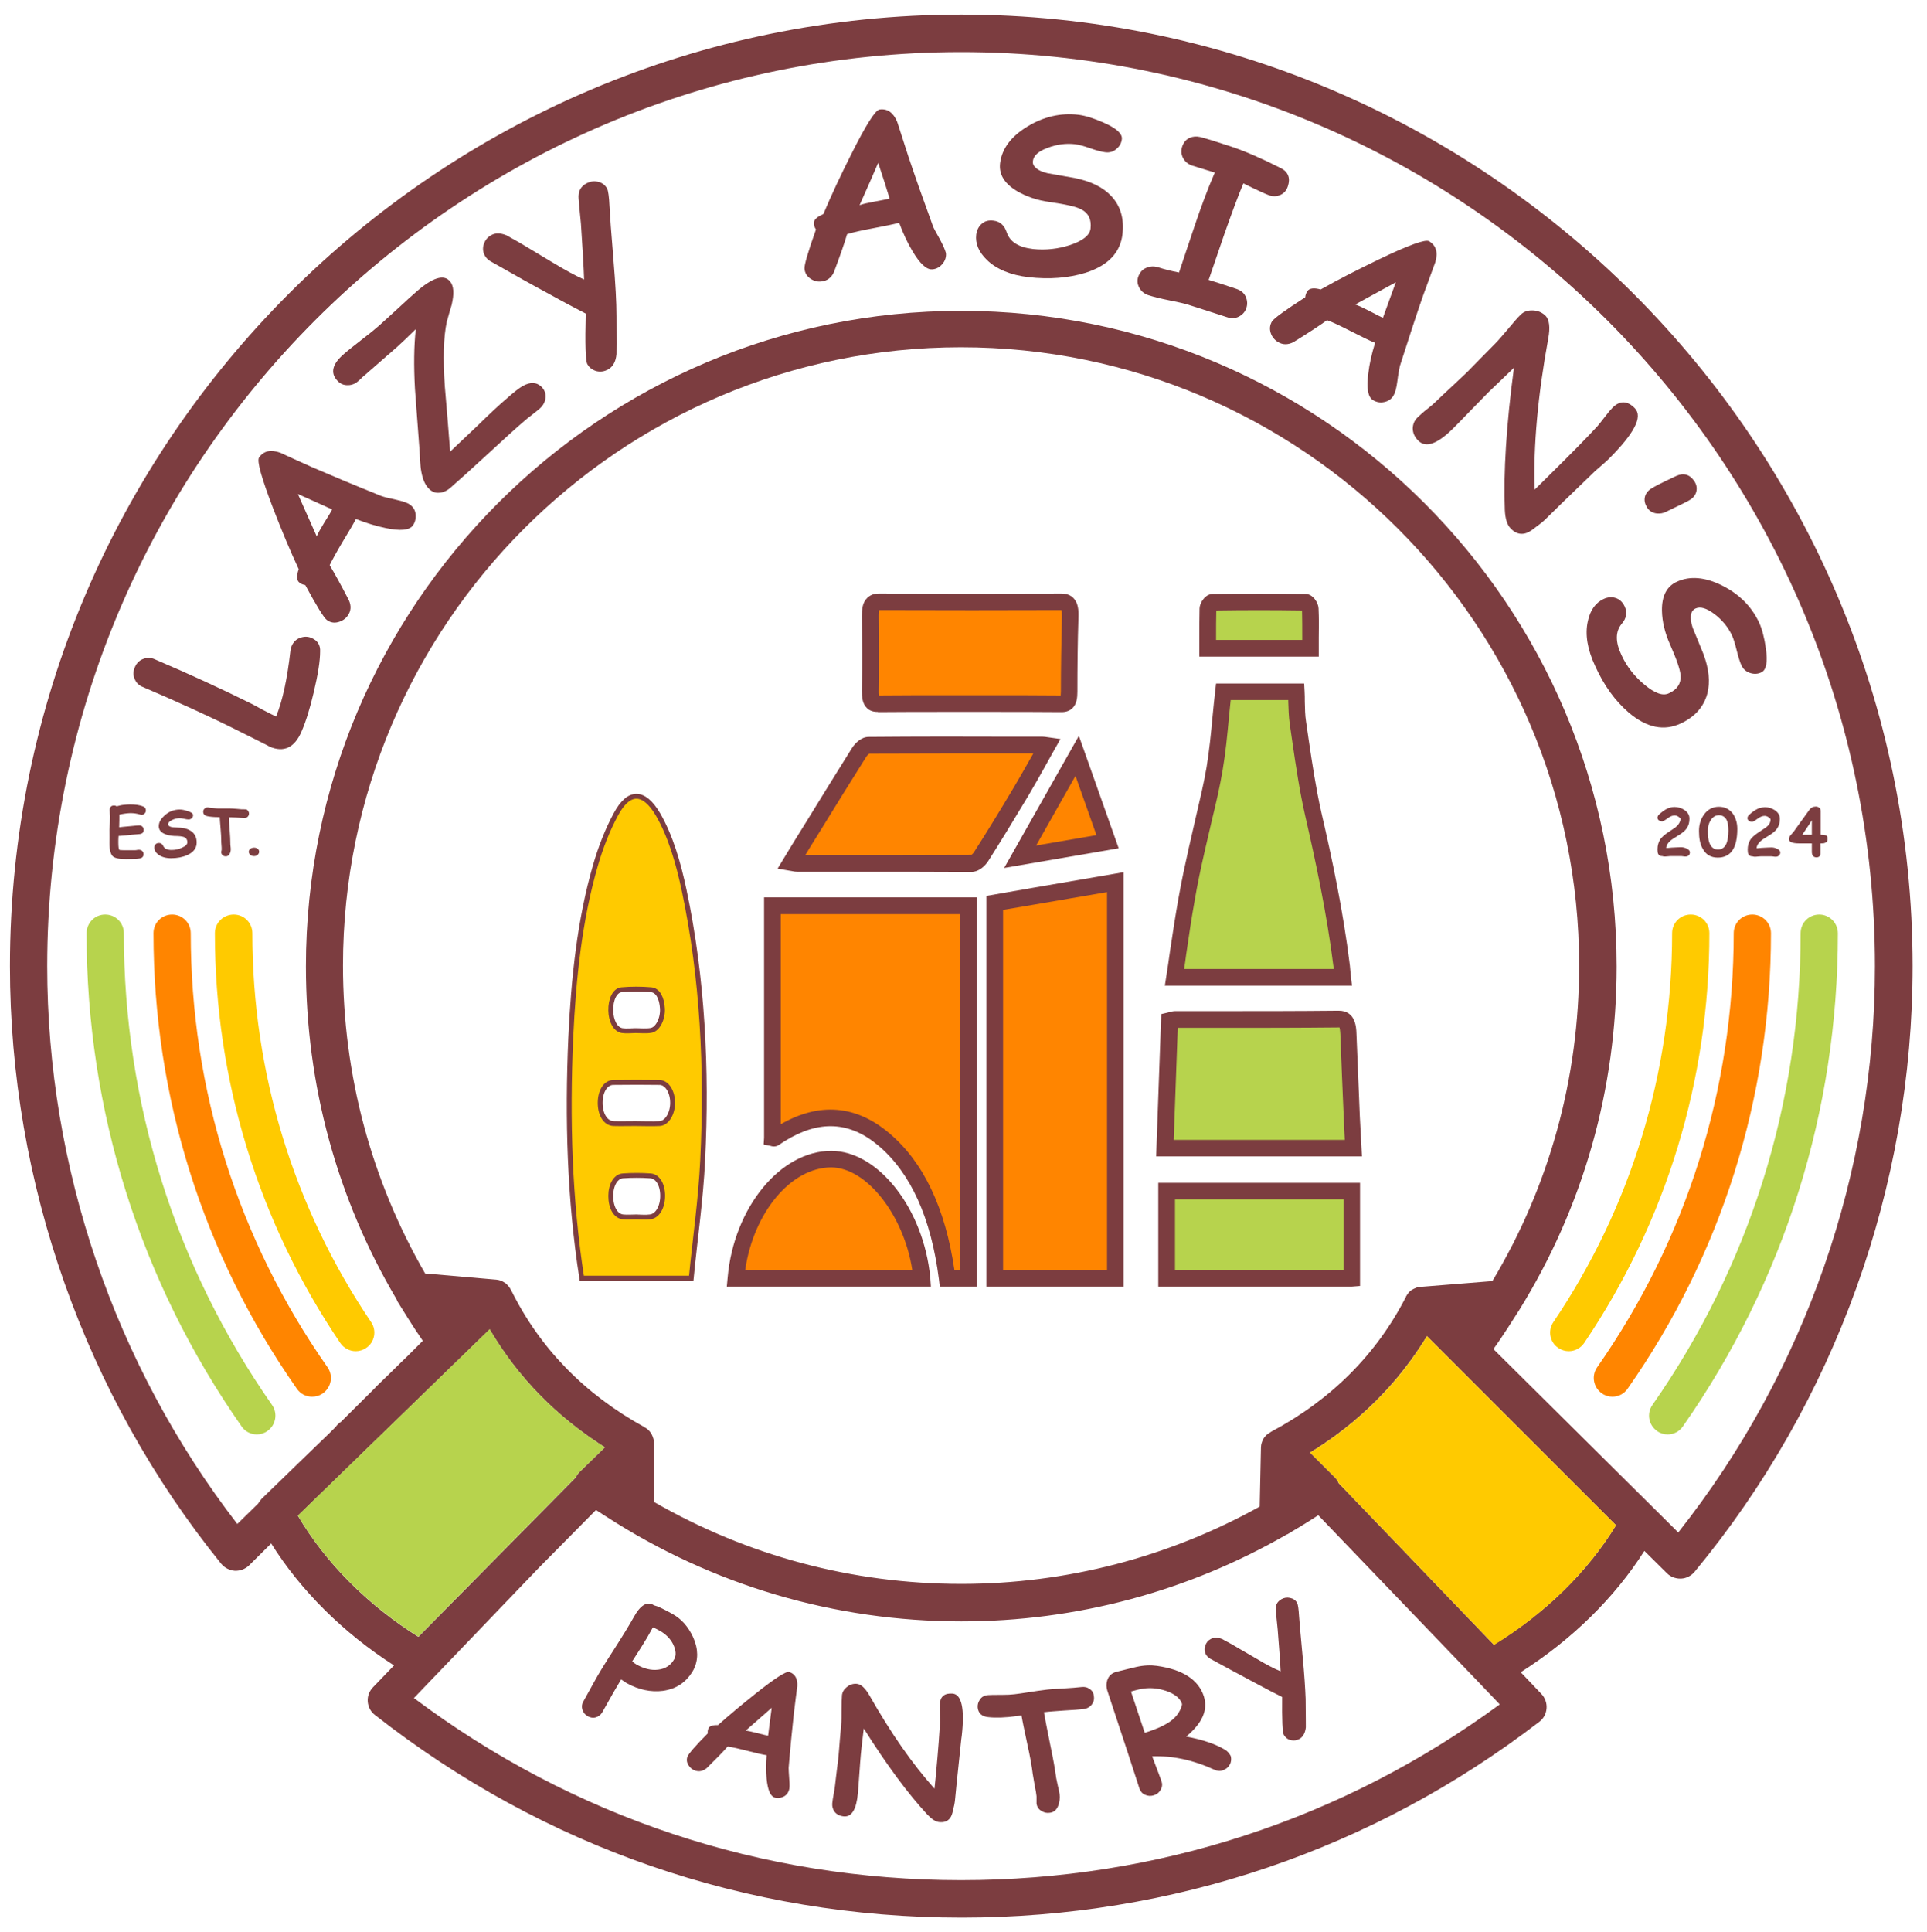<!--?xml version="1.0" encoding="utf-8"?-->
<!-- Generator: Adobe Illustrator 24.3.0, SVG Export Plug-In . SVG Version: 6.00 Build 0)  -->
<svg xml:space="preserve" style="enable-background:new 0 0 910.2 912.5;" viewBox="0 0 910.2 912.5" y="0px" x="0px" xmlns:xlink="http://www.w3.org/1999/xlink" xmlns="http://www.w3.org/2000/svg" id="Layer_1" version="1.1">
<style type="text/css">
	.st0{fill:#FF8500;}
	.st1{fill:#7C3D40;}
	.st2{fill:#FFCA00;stroke:#7C3D40;stroke-width:2.3;stroke-miterlimit:10;}
	.st3{fill:#B7D34D;}
	.st4{fill:#FFCA00;}
</style>
<g>
	<g>
		<g>
			<g>
				<path d="M457.4,427.7v175.9h-10c-3.8-29.7-13.7-51.9-29.9-65.6c-15.9-13.5-32.3-12.8-48.8-2.7c-1,0.6-2,1.3-3,1.9
					c-0.2,0.1-0.4-0.1-0.9-0.2V427.7H457.4z" class="st0"></path>
			</g>
			<g>
				<path d="M461.3,607.6h-17.4l-0.4-3.4c-3.7-29-13.3-50.2-28.5-63.1c-13.6-11.5-28-12.3-44.2-2.3
					c-0.6,0.4-1.1,0.7-1.7,1.1c-0.5,0.3-0.9,0.6-1.4,0.9c-0.5,0.4-2,1-3.9,0.3l-3.1-0.6l0.2-3.2V423.8h100.4L461.3,607.6
					L461.3,607.6z M450.8,599.7h2.7V431.7h-84.7v99.2c18.3-10.5,35.6-9,51.3,4.3C436.2,548.8,446.5,570.5,450.8,599.7z M363.7,534
					c-0.1,0.1-0.3,0.2-0.4,0.3C363.5,534.1,363.6,534,363.7,534z" class="st1"></path>
			</g>
		</g>
		<g>
			<g>
				<path d="M323.2,420.7c-2.8-13.3-6.5-25.9-12.4-36.1c-6.6-11.2-13.7-11.6-19.9,0c-3.9,7.2-7.2,15.6-9.7,24.3
					c-7.4,25.6-10.3,53.1-11.6,81.2c-1.7,38.2-0.6,76.2,5.2,113.5h51.7c1.8-18.6,4.5-37,5.4-55.7C334,504.7,331.9,462,323.2,420.7z
					 M293.6,467.4c4.6-0.4,9.3-0.4,14,0c3.1,0.3,5,3.8,5.3,9c0.2,4.9-2.3,9.7-5.4,10.2c-2.4,0.4-4.8,0.1-7.2,0.1c0,0,0,0,0,0
					c-2.1,0-4.3,0.3-6.4,0c-3.2-0.5-5.3-4.5-5.4-9.5C288.4,472,290.4,467.7,293.6,467.4z M306.9,574.7c-2.1,0.3-4.3,0-6.4,0
					c-2,0-4.1,0.2-6.1,0c-3.6-0.3-5.9-4.4-5.9-9.9c0-5.2,2.3-9.3,5.8-9.5c4.3-0.3,8.6-0.3,12.9,0c3.5,0.2,5.8,4.2,5.8,9.4
					C313,570.1,310.5,574.4,306.9,574.7z M311.6,530.6c-3.8,0.2-7.7,0-11.5,0c-3.4,0-6.9,0.1-10.4,0c-3.8-0.2-6.3-4.5-6.2-10.1
					c0.1-5.3,2.6-9.3,6.2-9.3c7.3-0.1,14.6-0.1,21.9,0c3.5,0.1,6.1,4.4,6.1,9.6C317.7,525.9,315,530.4,311.6,530.6z" class="st2"></path>
			</g>
		</g>
		<g>
			<g>
				<path d="M526.8,416.6v187.1h-57V426.4C489,423.1,507.8,419.9,526.8,416.6z" class="st0"></path>
			</g>
			<g>
				<path d="M530.8,607.6h-64.9V423.1l21.8-3.8c12.8-2.2,25.6-4.4,38.4-6.6l4.6-0.8V607.6z M473.8,599.7h49.1V421.3
					c-11.3,1.9-22.5,3.9-33.8,5.8l-15.3,2.6V599.7z" class="st1"></path>
			</g>
		</g>
		<g>
			<g>
				<path d="M554.7,461.5c2-12.8,3.7-25,5.8-37c1.6-9.2,3.7-18.2,5.6-27.2c2.5-11.5,5.6-22.6,7.5-34.3
					c1.9-11.6,2.7-23.8,4.1-36.4c11.1,0,22.6,0,34.5,0c0.2,4.9,0,10,0.8,14.7c2.2,14.5,4.1,29.2,7.3,43.1
					c5.4,23.6,10.4,47.3,13.5,72c0.2,1.5,0.3,3.1,0.5,5.2C607.9,461.5,581.8,461.5,554.7,461.5z" class="st3"></path>
			</g>
			<g>
				<path d="M638.6,465.5h-88.4l0.7-4.5c0.6-3.9,1.2-7.7,1.7-11.5c1.3-8.8,2.6-17.2,4.1-25.6c1.4-7.9,3.1-15.8,4.8-23.4
					l0.9-3.9c0.9-3.9,1.8-7.9,2.7-11.8c1.7-7.3,3.5-14.8,4.8-22.4c1.3-7.9,2.1-16,2.9-24.6c0.4-3.8,0.7-7.6,1.2-11.5l0.4-3.5H616
					l0.2,3.8c0.1,1.6,0.1,3.1,0.1,4.7c0.1,3.4,0.1,6.5,0.6,9.5c0.4,2.8,0.8,5.5,1.2,8.3c1.7,11.5,3.5,23.4,6,34.5
					c4.9,21.1,10.3,46.3,13.5,72.4c0.1,1.1,0.2,2.2,0.3,3.4L638.6,465.5z M559.3,457.6H630c0-0.3,0-0.5-0.1-0.7
					c-3.2-25.8-8.6-50.6-13.4-71.6c-2.6-11.4-4.4-23.4-6.1-35.1c-0.4-2.8-0.8-5.5-1.2-8.3c-0.5-3.5-0.6-7.1-0.7-10.5
					c0-0.3,0-0.5,0-0.8h-27.2c-0.3,2.6-0.5,5.3-0.8,7.9c-0.8,8.7-1.6,17-3,25.2c-1.3,7.8-3.1,15.5-4.9,22.9
					c-0.9,3.9-1.8,7.7-2.7,11.6l-0.9,3.9c-1.7,7.5-3.4,15.3-4.7,23.1c-1.5,8.3-2.7,16.6-4,25.4C560,452.9,559.7,455.3,559.3,457.6z" class="st1"></path>
			</g>
		</g>
		<g>
			<g>
				<path d="M639.2,542.2c-30.1,0-59,0-89,0c0.7-20.1,1.5-40.1,2.2-60.1c1.4-0.3,2.1-0.6,2.8-0.6
					c25.7,0,51.5,0.1,77.2-0.2c3.3,0,4.4,1.9,4.6,6.9C637.7,506,638.5,523.7,639.2,542.2z" class="st3"></path>
			</g>
			<g>
				<path d="M643.3,546.1h-97.2l2.4-67.2l3-0.7c0.5-0.1,0.8-0.2,1.1-0.3c0.8-0.2,1.6-0.4,2.5-0.4h21.1
					c18.3,0,37.3,0,56-0.2c0,0,0.1,0,0.1,0c8,0,8.3,7.8,8.4,10.7c0.5,13,1.1,25.9,1.6,39.2L643.3,546.1z M554.4,538.3h80.8
					l-0.5-10.6c-0.6-13.3-1.1-26.3-1.6-39.3c-0.1-1.9-0.3-2.8-0.4-3.2c-0.1,0-0.1,0-0.2,0c-18.7,0.2-37.7,0.2-56.1,0.2h-20.1
					L554.4,538.3z" class="st1"></path>
			</g>
		</g>
		<g>
			<g>
				<path d="M494.6,352c-4.3,7.6-8.2,14.8-12.4,21.7c-6.2,10.3-12.4,20.5-18.8,30.5c-1.2,1.8-3.1,3.3-4.6,3.4
					c-27.4,0.2-54.8,0.1-82.2,0.1c-0.8,0-1.6-0.2-3-0.5c2-3.3,3.6-6,5.2-8.6c8.9-14.5,17.8-29,26.8-43.4c1.2-1.9,3-3.5,4.6-3.5
					c27.4-0.2,54.8-0.2,82.2-0.1C493.2,351.7,493.8,351.9,494.6,352z" class="st0"></path>
			</g>
			<g>
				<path d="M409,411.7c-7.9,0-15.7,0-23.5,0l-8.8,0c-0.9,0-1.6-0.1-2.5-0.3c-0.3-0.1-0.7-0.1-1.2-0.2l-5.7-1l4.9-8.1
					c1.2-1.9,2.2-3.7,3.3-5.4l5.4-8.7c7-11.4,14.3-23.2,21.5-34.7c1.6-2.5,4.5-5.3,7.9-5.3c23.5-0.2,47.5-0.2,70.6-0.1h11.6
					c0.7,0,1.3,0.1,2,0.2l6.4,0.9l-2.9,5.1c-1.3,2.4-2.6,4.7-3.9,7c-2.9,5.2-5.6,10-8.5,14.9c-6.9,11.5-13,21.5-18.8,30.6
					c-1.6,2.5-4.5,5.1-7.9,5.2C442.3,411.7,425.5,411.7,409,411.7z M380.4,403.8l5.1,0c24,0,48.9,0,73.4-0.1c0-0.1,0.8-0.6,1.3-1.5
					c5.8-9,11.9-19,18.7-30.4c2.8-4.7,5.5-9.5,8.4-14.6c0.3-0.5,0.5-0.9,0.8-1.4h-7.2c-23,0-46.9,0-70.3,0.1c-0.3,0.2-1,0.8-1.5,1.6
					c-7.2,11.4-14.5,23.2-21.5,34.6l-5.4,8.7C381.6,401.8,381,402.8,380.4,403.8z M410.3,355.8L410.3,355.8L410.3,355.8z" class="st1"></path>
			</g>
		</g>
		<g>
			<g>
				<path d="M457.8,332.1c-14.4,0-28.7-0.1-43.1,0.1c-2.8,0-3.8-1.2-3.7-6.1c0.2-11.8,0.1-23.6,0-35.4
					c0-4.9,1.1-6.6,4-6.6c28.7,0.1,57.5,0.1,86.2,0c3.2,0,4.3,1.8,4.1,7c-0.3,11.8-0.5,23.6-0.5,35.4c0,4.6-1,5.7-3.6,5.7
					C486.8,332,472.3,332.1,457.8,332.1z" class="st0"></path>
			</g>
			<g>
				<path d="M414.5,336.2c-1,0-3.4-0.1-5.1-1.9c-2.1-2.1-2.3-5.1-2.3-8.1c0.2-12.7,0.1-25.5,0-35.3c0-3,0.2-6.3,2.5-8.5
					c1.4-1.4,3.2-2.1,5.5-2.1c0,0,0,0,0,0c29.8,0.1,58.8,0.1,86.2,0c0,0,0,0,0.1,0c2.3,0,4.2,0.7,5.6,2.1c2.3,2.3,2.5,5.8,2.4,8.9
					c-0.4,12.7-0.5,24.3-0.5,35.3c0,2.9-0.3,5.8-2.3,7.8c-1.9,1.9-4.5,1.9-5.3,1.9c-10.9-0.1-21.9-0.1-32.6-0.1l-10.8,0v-3.9v3.9
					l-11.4,0c-10.4,0-21.1,0-31.7,0.1C414.7,336.2,414.6,336.2,414.5,336.2z M415.2,288.1c-0.1,0.4-0.2,1.2-0.2,2.7
					c0.1,9.8,0.2,22.7,0,35.5c0,1,0,1.6,0.1,2.1c10.5-0.1,21.1-0.1,31.4-0.1l11.4,0l10.8,0c10.6,0,21.5,0,32.3,0.1
					c0-0.4,0.1-1,0.1-1.8c0-11.1,0.2-22.7,0.5-35.5c0-1.6-0.1-2.5-0.2-3l0,0C474,288.2,445,288.2,415.2,288.1z" class="st1"></path>
			</g>
		</g>
		<g>
			<g>
				<path d="M435.4,603.7h-87.8c2.7-30.9,22.7-56.3,45.1-56.2C412.8,547.5,432.6,574,435.4,603.7z" class="st0"></path>
			</g>
			<g>
				<path d="M439.7,607.6h-96.4l0.4-4.3c2.9-33,24.9-59.8,48.9-59.8c0,0,0,0,0.1,0c22.3,0.1,43.6,27.5,46.7,59.8
					L439.7,607.6z M352,599.7h78.9c-4-25.8-21.5-48.3-38.3-48.4c0,0,0,0,0,0C373.5,551.4,355.9,572.7,352,599.7z" class="st1"></path>
			</g>
		</g>
		<g>
			<g>
				<polygon points="638.3,603.7 551,603.7 551,562.5 638.5,562.5 638.5,603.3 638.5,603.7" class="st3"></polygon>
			</g>
			<g>
				<path d="M638.5,607.6h-91.4v-49h95.3v48.7L638.5,607.6z M555,599.7h79.6v-33.3H555V599.7z" class="st1"></path>
			</g>
		</g>
		<g>
			<g>
				<path d="M619,306.1c-16.3,0-32.2,0-48.6,0c0-6.5-0.1-12.6,0.1-18.7c0-1.1,1.5-3,2.3-3c14.6-0.2,29.2-0.2,43.8,0
					c0.8,0,2.2,1.9,2.3,3C619.1,293.5,619,299.7,619,306.1z" class="st3"></path>
			</g>
			<g>
				<path d="M622.9,310.1h-56.4l0-8.9c0-4.8,0-9.3,0.1-13.9c0.1-2.7,2.7-6.8,6.2-6.8c14.6-0.2,29.3-0.2,43.9,0
					c3.4,0,6,4.1,6.1,6.8c0.2,4.6,0.2,9.1,0.1,13.9L622.9,310.1z M574.4,302.2h40.7v-1.1c0-4.4,0-8.6-0.1-12.8
					c-13.5-0.2-27.1-0.2-40.5,0c-0.1,4.2-0.1,8.4-0.1,12.9L574.4,302.2z" class="st1"></path>
			</g>
		</g>
		<g>
			<g>
				<path d="M508.8,357c5,14.2,9.5,26.9,14.3,40.6c-14.3,2.5-28.1,4.8-41.3,7C490.6,389,499.5,373.3,508.8,357z" class="st0"></path>
			</g>
			<g>
				<path d="M474.3,409.9l35.3-62.4l18.8,53.1L474.3,409.9z M508,366.4l-18.6,32.9l28.5-4.9L508,366.4z" class="st1"></path>
			</g>
		</g>
	</g>
	<g>
		<g>
			<path d="M454,6.9C206.3,6.9,4.7,208.5,4.7,456.3c0,102.4,35.5,202.7,99.8,282.2c1.6,1.9,3.9,3.1,6.4,3.3
				c2.5,0.1,4.9-0.8,6.7-2.5l10.5-10.4c13.9,22.2,34,42.2,58,57.6l-10,10.4c-1.7,1.8-2.6,4.2-2.4,6.7c0.2,2.5,1.4,4.8,3.4,6.3
				c79.8,62.6,175.6,95.7,277.1,95.7c99.7,0,194.1-32,272.9-92.5c2-1.5,3.2-3.8,3.4-6.3c0.2-2.5-0.7-5-2.4-6.8l-9.8-10.3
				c24.1-15.3,44.4-35.2,58.4-57.3l10.7,10.6c1.6,1.6,3.9,2.5,6.2,2.5h0.4c2.5-0.1,4.8-1.3,6.4-3.2c66.4-80.2,103-181.8,103-286.2
				C903.2,208.5,701.7,6.9,454,6.9z M140.7,715.8l90.6-88c13.2,22.5,31.5,41.2,54.4,55.7l-11.9,11.6c-0.8,0.8-1.4,1.7-1.9,2.7
				L197.6,773C173.5,757.9,153.7,737.9,140.7,715.8z M671.3,607.7c-0.1,0-0.2,0-0.3,0c-0.1,0-0.3,0-0.5,0c-0.1,0-0.1,0-0.2,0.1
				c-0.6,0.1-1.2,0.2-1.7,0.5c-0.1,0-0.2,0.1-0.3,0.1c-0.5,0.2-1,0.5-1.5,0.8c-0.1,0-0.1,0.1-0.2,0.1c-0.5,0.3-0.9,0.8-1.3,1.2
				c-0.1,0.1-0.2,0.2-0.2,0.3c-0.4,0.5-0.7,1-1,1.5c0,0,0,0,0,0.1c-13.9,27.2-35.4,48.7-63.8,63.8c0,0-0.1,0.1-0.1,0.1
				c-0.5,0.3-1,0.7-1.5,1c-0.1,0.1-0.2,0.2-0.3,0.2c-0.4,0.4-0.8,0.8-1.1,1.2c0,0-0.1,0.1-0.1,0.1c-0.3,0.5-0.7,1-0.9,1.6
				c0,0.1-0.1,0.2-0.1,0.3c-0.2,0.5-0.4,1.1-0.5,1.7v0c0,0,0,0.1,0,0.1c0,0.3-0.1,0.7-0.1,1.1l-0.6,27.9
				c-43.1,23.9-91.3,36.5-141,36.5c-51.4,0-100.9-13.3-144.9-38.6l-0.2-28c0-0.3-0.1-0.7-0.1-1.1v-0.1c0,0,0,0,0,0
				c-0.1-0.6-0.3-1.2-0.5-1.7c0-0.1-0.1-0.2-0.1-0.3c-0.2-0.5-0.5-1.1-0.9-1.6c0-0.1-0.1-0.1-0.1-0.2c-0.3-0.4-0.7-0.9-1.1-1.2
				l-0.2-0.2c-0.4-0.4-1-0.7-1.5-1c0,0-0.1-0.1-0.1-0.1c-28.2-15.5-49.4-37.3-62.9-64.7c0,0,0-0.1-0.1-0.1c-0.3-0.6-0.6-1.1-1-1.5
				c-0.1-0.1-0.1-0.2-0.2-0.3c-0.4-0.5-0.9-0.9-1.3-1.3c-0.1,0-0.1-0.1-0.2-0.1c-0.4-0.3-1-0.6-1.5-0.9c-0.1,0-0.2-0.1-0.3-0.1
				c-0.5-0.2-1.1-0.4-1.7-0.5c0,0-0.1,0-0.1,0c-0.2,0-0.3,0-0.5-0.1c-0.1,0-0.2,0-0.3,0l-33.4-2.9c-25.4-44-38.8-93.7-38.8-145.4
				c0-161,130.9-292,291.9-292s292,131,292,292c0,53.2-14.1,104.2-41,149L671.3,607.7z M213.4,620.4l-0.6,0.6
				c-0.2-0.2-0.3-0.4-0.5-0.7L213.4,620.4z M454,887.9c-94.2,0-183.4-29.7-258.5-86l59.2-61.7l26.8-27.1c0.6,0.4,1.2,0.8,1.9,1.2
				c1,0.7,2,1.3,3.1,2c50,32.3,107.6,49.4,167.6,49.4c54.3,0,106.9-14.1,153.6-41c0.2-0.1,0.3-0.1,0.5-0.2c1.1-0.7,2.2-1.3,3.3-2
				c1.4-0.8,2.7-1.6,4-2.4c2.2-1.4,4.4-2.7,6.5-4.1c0.2-0.2,0.4-0.3,0.7-0.4l75.1,78.2l10.6,11.1C634.2,859.3,546.5,887.9,454,887.9
				z M705.6,776.7l-73.3-76.3c-0.4-1-1-2-1.8-2.7L618.8,686c23.1-14.2,41.6-32.7,55.2-55l89.3,89.3
				C750,742.2,729.9,761.9,705.6,776.7z M792.7,723.7l-87.3-86.6c2.2-3,4.5-6.5,6.6-9.7c0.3-0.5,0.6-1,0.9-1.4
				c2.2-3.4,4-6.3,4.8-7.5c0,0,0,0,0,0c30.1-48.6,45.9-104,45.9-162.1c0-170.7-138.9-309.6-309.6-309.6
				c-170.7,0-309.5,138.9-309.5,309.6c0,55.9,14.7,109.6,42.7,157c0.2,0.5,0.4,0.9,0.6,1.3c1.5,2.4,7.1,11.6,11.9,18.5l-7.3,7.3
				l-2.7,2.6l-5.7,5.6l-6.8,6.6c0,0,0,0,0.1,0l-17,16.9c0.2-0.2,0.4-0.5,0.6-0.8l-2.3,2.2c0.1,0,0.1-0.1,0.2-0.1
				c0.3-0.2,0.6-0.5,0.9-0.8l-4.1,4.1l-14.9,14.4l-17.1,16.6c-0.6,0.7-1.2,1.4-1.6,2.2l-9.9,9.7c-58-75.2-89.8-168.3-89.8-263.5
				C22.4,218.2,216,24.6,454,24.6s431.6,193.6,431.6,431.7C885.6,553.3,852.7,647.8,792.7,723.7z" class="st1"></path>
		</g>
	</g>
	<g>
		<g>
			<path d="M763.3,720.3L674,631c-13.5,22.3-32,40.8-55.2,55l11.8,11.8c0.8,0.8,1.4,1.7,1.8,2.7l73.3,76.3
				C729.9,761.9,750,742.2,763.3,720.3z" class="st4"></path>
		</g>
	</g>
	<g>
		<g>
			<path d="M692.6,624.5c0.2-0.2,0.3-0.5,0.5-0.7l-1.1,0.1L692.6,624.5z" class="st3"></path>
		</g>
	</g>
	<g>
		<g>
			<path d="M273.8,695.1l11.9-11.6c-22.9-14.5-41.2-33.2-54.4-55.8l-90.6,88c12.9,22.1,32.8,42.1,56.9,57.2l74.3-75.2
				C272.4,696.8,273,695.8,273.8,695.1z" class="st3"></path>
		</g>
	</g>
	<g>
		<g>
			<path d="M213.4,620.4l-1.1-0.1c0.2,0.2,0.3,0.5,0.5,0.7L213.4,620.4z" class="st3"></path>
		</g>
	</g>
	<g>
		<g>
			<g>
				<path d="M49.7,431.9c4.9,0,8.8,3.9,8.8,8.8c0,80.2,24.2,157.3,70,222.8c2.8,4,1.8,9.5-2.2,12.3
					c-1.5,1.1-3.3,1.6-5,1.6c-2.8,0-5.5-1.3-7.2-3.8c-47.9-68.5-73.2-149-73.2-232.8C40.9,435.8,44.8,431.9,49.7,431.9z" class="st3"></path>
			</g>
		</g>
		<g>
			<g>
				<path d="M81.3,431.9c4.9,0,8.8,3.9,8.8,8.8c0,73.8,22.3,144.7,64.6,205c2.8,4,1.8,9.5-2.2,12.3
					c-1.5,1.1-3.3,1.6-5.1,1.6c-2.8,0-5.5-1.3-7.2-3.8c-44.3-63.2-67.7-137.6-67.7-215.1C72.5,435.8,76.4,431.9,81.3,431.9z" class="st0"></path>
			</g>
		</g>
		<g>
			<g>
				<path d="M110.4,431.9c4.9,0,8.8,3.9,8.8,8.8c0,65.8,19.4,129.4,56.1,183.7c2.7,4,1.7,9.5-2.4,12.2
					c-1.5,1-3.2,1.5-4.9,1.5c-2.8,0-5.6-1.4-7.3-3.9C122,577,101.5,510.1,101.5,440.7C101.5,435.8,105.5,431.9,110.4,431.9z" class="st4"></path>
			</g>
		</g>
	</g>
	<g>
		<g>
			<g>
				<path d="M859.3,431.9c-4.9,0-8.8,3.9-8.8,8.8c0,80.2-24.2,157.3-70,222.8c-2.8,4-1.8,9.5,2.2,12.3
					c1.5,1.1,3.3,1.6,5,1.6c2.8,0,5.5-1.3,7.2-3.8c47.9-68.5,73.2-149,73.2-232.8C868.1,435.8,864.1,431.9,859.3,431.9z" class="st3"></path>
			</g>
		</g>
		<g>
			<g>
				<path d="M827.7,431.9c-4.9,0-8.8,3.9-8.8,8.8c0,73.8-22.3,144.7-64.5,205c-2.8,4-1.8,9.5,2.2,12.3
					c1.5,1.1,3.3,1.6,5,1.6c2.8,0,5.5-1.3,7.2-3.8c44.3-63.2,67.7-137.6,67.7-215.1C836.5,435.8,832.5,431.9,827.7,431.9z" class="st0"></path>
			</g>
		</g>
		<g>
			<g>
				<path d="M798.6,431.9c-4.9,0-8.8,3.9-8.8,8.8c0,65.8-19.4,129.4-56.1,183.7c-2.7,4-1.7,9.5,2.4,12.2
					c1.5,1,3.2,1.5,4.9,1.5c2.8,0,5.6-1.4,7.3-3.9c38.7-57.3,59.1-124.2,59.1-193.5C807.4,435.8,803.5,431.9,798.6,431.9z" class="st4"></path>
			</g>
		</g>
	</g>
	<g>
		<g>
			<path d="M147.2,301.3c-1.6-0.7-3.3-0.8-5.1-0.2c-2,0.6-3.4,1.9-4.3,3.9c-0.3,0.7-0.5,1.4-0.6,2.2
				c-1.5,13.3-3.7,23.7-6.8,31.2c-5.1-2.5-8.8-4.5-11.3-5.9c-13.9-6.9-29.2-14-46.1-21.2c-1.8-0.8-3.6-0.8-5.4-0.1
				c-1.8,0.7-3.1,2-3.9,3.9c-0.8,1.9-0.9,3.7-0.1,5.5c0.7,1.8,2,3.1,3.8,3.8c16.8,7.2,32,14.1,45.3,20.8c10.3,5.1,15.2,7.6,14.6,7.4
				c6.8,2.9,11.9,0.5,15.2-7.3c2-4.6,3.9-10.7,5.7-18.4c2-8.4,3-14.8,3-19.2C151.4,304.7,150,302.5,147.2,301.3z" class="st1"></path>
		</g>
	</g>
	<g>
		<g>
			<path d="M193.6,238.3c-1.2-0.9-3.4-1.6-6.5-2.3c-3.8-0.8-6.1-1.4-7.1-1.8c-12.2-4.9-22.9-9.4-32.2-13.4
				c-6.9-3.1-12-5.4-15.4-7c-4.5-1.6-7.8-0.9-10,2.2c-1.2,1.6,1.1,9.7,6.7,24.3c3.9,10.1,7.9,19.7,12,28.5c-1.1,3.1-1,5.3,0.3,6.3
				c0.7,0.6,1.6,1,2.8,1.2c5.4,10,8.8,15.5,10.2,16.5c1.6,1.2,3.4,1.5,5.3,1c1.9-0.5,3.4-1.5,4.5-3c1.6-2.2,1.8-4.6,0.6-7.3
				c-3.9-7.6-7-13.1-9.1-16.6c1.3-2.6,3.3-6.3,6.1-11c3-4.9,5.1-8.5,6.3-10.8c5.1,2,9.8,3.4,14.2,4.3c6.7,1.4,10.9,1,12.6-1.1
				c1.1-1.5,1.6-3.3,1.4-5.3C196.2,241.1,195.3,239.5,193.6,238.3z M153.1,246.9c-1.7,2.8-2.9,4.9-3.5,6.4c-3.8-8.5-6.7-15.1-8.9-20
				c6.7,3,12.1,5.4,16.2,7.3C156.4,241.6,155.2,243.6,153.1,246.9z" class="st1"></path>
		</g>
	</g>
	<g>
		<g>
			<path d="M246.9,182.3c-1.6,0.9-4.2,2.9-7.9,6.2c-3.4,2.9-7.8,7-13.2,12.3c-7,6.6-11.4,10.8-13.2,12.5l0-0.3
				c-0.8-10.2-1.6-20.4-2.5-30.6c-0.9-13.1-0.6-23.2,0.9-30.3c0.9-3.2,1.6-5.8,2.3-8c1.3-5.4,1.1-9.1-0.8-11.3
				c-2.9-3.4-8.3-1.7-16,5.1c-2,1.7-4.9,4.4-8.8,8s-6.8,6.2-8.8,8c-1.8,1.6-4.5,3.8-8.3,6.7c-3.7,2.9-6.5,5.1-8.3,6.7
				c-5.3,4.6-6.3,8.7-3.2,12.2c1.4,1.7,3.2,2.5,5.3,2.4c1.8,0,3.5-0.7,5-2.1c0.3-0.3,0.7-0.6,1.2-1.1c0.5-0.5,0.9-0.9,1.2-1.1
				l15.7-13.7c2.1-1.9,5.1-4.7,8.9-8.5c-0.9,7.9-1,17.4-0.4,28.3c0.7,9.4,1.4,18.8,2.1,28.2c0.3,5.2,0.5,8.5,0.7,9.7
				c0.6,4,1.7,6.9,3.4,8.8c1.5,1.7,3.2,2.5,5.3,2.3c1.8-0.1,3.6-0.9,5.3-2.4c3.9-3.4,9.8-8.7,17.5-15.8c7.7-7.1,13.5-12.4,17.5-15.8
				c0.8-0.7,1.9-1.6,3.5-2.8s2.7-2.2,3.5-2.8c1.5-1.3,2.5-2.9,2.8-4.7c0.4-2.1-0.2-4-1.7-5.6C253.5,180.4,250.5,180.3,246.9,182.3z" class="st1"></path>
		</g>
	</g>
	<g>
		<g>
			<path d="M289.8,123.1c-1.1-13.1-1.7-21.6-1.9-25.6c-0.2-4.6-0.6-7.3-1.1-8.4c-1-1.8-2.5-2.9-4.5-3.3
				c-1.9-0.4-3.6-0.1-5.3,0.8c-2.8,1.5-4,3.9-3.7,7.3c0.5,5.2,0.8,9.1,1.1,11.7c0.8,11.7,1.3,20.5,1.5,26.4
				c-4.1-1.8-9.2-4.6-15.3-8.3c-9.6-5.8-14.6-8.8-15-9l-6.4-3.6c-2.7-1.1-5.1-1.2-7.1-0.1c-1.7,0.9-2.9,2.3-3.5,4.1
				c-0.7,1.9-0.6,3.8,0.4,5.6c0.6,1.1,1.5,2,2.7,2.7c11.8,6.7,20.7,11.7,26.7,14.9c8.1,4.5,14.2,7.7,18.3,9.8
				c-0.4,14.4-0.1,22.4,0.7,23.8c1,1.8,2.5,2.9,4.5,3.4c1.9,0.4,3.6,0.1,5.3-0.8c2.3-1.3,3.7-3.7,4-7.3c0-0.7,0.1-6.7,0-17.9
				C291.2,142.7,290.7,134,289.8,123.1z" class="st1"></path>
		</g>
	</g>
	<g>
		<g>
			<path d="M444,113.1c-1.9-3.4-3.1-5.5-3.4-6.5c-4.5-12.3-8.4-23.3-11.6-32.9c-2.3-7.1-4-12.5-5.2-16.1
				c-1.8-4.4-4.6-6.4-8.3-5.9c-2,0.2-6.5,7.3-13.5,21.3c-4.9,9.7-9.3,19.1-13.1,28.1c-3.1,1.3-4.6,2.8-4.5,4.4c0,0.9,0.4,1.9,1,2.9
				c-3.8,10.7-5.6,16.9-5.4,18.6c0.2,2,1.2,3.5,2.8,4.6c1.6,1.1,3.4,1.6,5.3,1.3c2.7-0.3,4.6-1.8,5.8-4.4c3-8,5.1-14,6.2-17.9
				c2.8-0.9,6.9-1.8,12.3-2.8c5.7-1.1,9.8-1.9,12.3-2.6c1.9,5.1,4,9.6,6.3,13.4c3.5,5.9,6.6,8.8,9.3,8.6c1.9-0.1,3.5-1,4.8-2.5
				c1.3-1.5,1.9-3.3,1.7-5.2C446.4,118,445.5,115.9,444,113.1z M413.1,95.2c-3.2,0.6-5.6,1.1-7.1,1.7c3.8-8.4,6.7-15.1,8.8-20
				c2.3,6.9,4.1,12.6,5.4,16.9C419.3,94,416.9,94.5,413.1,95.2z" class="st1"></path>
		</g>
	</g>
	<g>
		<g>
			<path d="M507.8,84.1c-4.3-0.8-8.6-1.5-13-2.3c-2.5-0.6-4.3-1.4-5.4-2.4c-1.2-1-1.7-2.1-1.5-3.4
				c0.3-2.5,2.6-4.6,7-6.2c4.2-1.6,8.5-2.2,12.9-1.7c1.6,0.2,4,0.8,7.1,1.9c3.1,1.1,5.5,1.7,7.1,1.9c2.2,0.3,4-0.3,5.5-1.7
				c1.4-1.2,2.2-2.7,2.4-4.5c0.3-2.5-2.5-5.1-8.4-7.7c-4.7-2.1-8.8-3.4-12.1-3.8c-8.4-1-16.5,0.9-24.2,5.6
				c-7.7,4.7-11.9,10.4-12.8,17.1c-0.7,5.3,1.9,9.7,7.9,13.3c4.4,2.6,9.6,4.4,15.5,5.2c7.6,1.1,12.6,2.2,15,3.5
				c3.4,1.8,4.8,4.8,4.3,9.1c-0.4,3.1-3.6,5.7-9.6,7.7c-5.8,1.9-11.7,2.5-17.5,1.9c-6.9-0.8-11-3.4-12.5-7.9
				c-1.1-3.3-3.1-5.1-6.2-5.5c-2.3-0.3-4.2,0.2-5.6,1.5c-1.5,1.3-2.3,3-2.6,5.1c-0.5,4.2,1.2,8.2,5,11.9c4.5,4.4,11.2,7.2,19.8,8.2
				c9.8,1.1,18.8,0.4,26.9-2.1c10.6-3.4,16.4-9.5,17.4-18.3c0.8-7.3-0.9-13.2-5.3-17.9C521.1,88.5,515.3,85.6,507.8,84.1z" class="st1"></path>
		</g>
	</g>
	<g>
		<g>
			<path d="M587.3,86.6c6.7,3.3,10.8,5.2,12.4,5.7c1.6,0.5,3.1,0.5,4.7-0.1c1.9-0.7,3.2-2.1,3.9-4.2
				c1.3-3.9,0.2-6.9-3.5-8.7c-9.3-4.7-17-8-23.3-10.1c-6.9-2.3-11.8-3.8-14.6-4.5c-1.8-0.4-3.4-0.3-5,0.4c-1.7,0.8-2.8,2.1-3.5,4.1
				c-0.6,1.9-0.5,3.7,0.4,5.4c0.9,1.7,2.3,2.9,4.3,3.6l10.7,3.3c-3.4,7.8-6.5,16.2-9.5,25.1c-3.7,10.9-6.1,18.3-7.4,22.1
				c-4-0.8-7.2-1.6-9.6-2.4c-2.1-0.7-4-0.6-5.9,0.2s-3,2.2-3.7,4s-0.5,3.6,0.4,5.3s2.3,2.9,4.3,3.6c2.2,0.7,5.6,1.6,10.2,2.5
				c4.6,0.9,8,1.7,10.2,2.5c1.9,0.6,4.7,1.5,8.4,2.7c3.8,1.2,6.6,2.1,8.4,2.7c2,0.7,3.9,0.6,5.6-0.3s2.9-2.2,3.5-4s0.5-3.6-0.3-5.4
				s-2.3-2.9-4.2-3.6c-4.5-1.5-8.9-3-13.3-4.3l7.5-21.9C581.9,100.4,584.8,92.5,587.3,86.6z" class="st1"></path>
		</g>
	</g>
	<g>
		<g>
			<path d="M678,123.7c1.3-4.6,0.3-7.8-3-9.8c-1.7-1-9.6,1.8-23.7,8.6c-9.8,4.7-19,9.4-27.5,14.2
				c-3.2-0.9-5.3-0.6-6.3,0.8c-0.5,0.8-0.9,1.7-1,2.9c-9.5,6.1-14.7,9.9-15.7,11.4c-1,1.7-1.2,3.5-0.6,5.4c0.6,1.9,1.8,3.3,3.4,4.3
				c2.3,1.4,4.7,1.4,7.3,0.1c7.3-4.5,12.6-8,15.9-10.4c2.8,1,6.5,2.8,11.4,5.3c5.2,2.6,8.9,4.5,11.3,5.4c-1.6,5.2-2.7,10-3.2,14.5
				c-0.9,6.8-0.2,11,2.1,12.5c1.6,1,3.4,1.4,5.3,1c2-0.4,3.5-1.4,4.5-3.1c0.8-1.3,1.4-3.5,1.8-6.7c0.5-3.9,1-6.3,1.2-7.2
				c4-12.5,7.6-23.6,10.9-33.1C674.8,132.5,676.7,127.2,678,123.7z M653.2,150.1c-0.9-0.4-3.1-1.5-6.5-3.3c-2.9-1.5-5.1-2.5-6.6-3
				c8.1-4.4,14.5-7.9,19.2-10.5C656.8,140.3,654.7,145.8,653.2,150.1z" class="st1"></path>
		</g>
	</g>
	<g>
		<g>
			<path d="M759.6,217c12.3-12.2,16.5-20.2,12.6-24.2c-3.5-3.6-7-3.7-10.4-0.4c-1,1-2.2,2.4-3.7,4.4
				c-1.7,2.2-2.8,3.6-3.5,4.4c-4,4.4-12,12.6-24.1,24.5c-2.9,2.9-4.8,4.7-5.6,5.5c-0.7-20.7,1.5-44.5,6.4-71.3
				c1-5.3,0.5-8.9-1.2-10.7c-1.6-1.6-3.6-2.5-6-2.6c-2.4-0.1-4.3,0.5-5.8,2c-1.5,1.4-3.5,3.8-6.1,6.9s-4.7,5.5-6.1,6.9
				c-1.5,1.5-3.8,3.9-6.9,7s-5.3,5.5-6.9,7c-1.5,1.4-3.7,3.5-6.7,6.3c-3,2.8-5.2,4.8-6.7,6.3c-1,1-2.5,2.4-4.7,4.1s-3.7,3.2-4.7,4.1
				c-1.4,1.4-2.1,3-2.2,5c0,2.2,0.8,4.1,2.6,5.9c3.5,3.5,8.8,1.7,16.1-5.4c1.9-1.9,4.8-4.8,8.6-8.8c3.8-3.9,6.7-6.9,8.6-8.8
				c1.5-1.4,5.4-5.2,11.9-11.4c-3.6,27-5,49.4-4.3,67.2c0.2,4.1,1.1,7,2.8,8.7c3,3.1,6.4,3.3,10,0.7c3-2.2,5.2-3.9,6.4-5.1
				c3-3,10.8-10.6,23.4-22.7C757.4,219.1,759.3,217.3,759.6,217z" class="st1"></path>
		</g>
	</g>
	<g>
		<g>
			<path d="M782.7,242.5c1.4,0.1,2.8-0.1,4-0.7c6.9-3.3,10.8-5.2,11.8-5.9c1.5-1,2.5-2.4,2.8-4c0.3-1.6,0-3.2-1.1-4.8
				c-2.2-3.1-5-3.9-8.5-2.3c-6.7,3.1-10.7,5.2-12,6.1c-1.5,1-2.5,2.4-2.8,4c-0.3,1.6,0.1,3.2,1.1,4.8
				C779.1,241.4,780.7,242.3,782.7,242.5z" class="st1"></path>
		</g>
	</g>
	<g>
		<g>
			<path d="M769.3,336.5c8.5,7.2,16.7,8.9,24.7,5.1c6.6-3.1,10.7-7.8,12.4-13.9c1.5-5.6,0.8-12-1.9-19.1
				c-1.7-4.1-3.3-8.1-5-12.2c-0.8-2.4-1-4.4-0.8-5.9c0.2-1.5,0.9-2.5,2.1-3.1c2.3-1.1,5.3-0.2,9,2.6c3.6,2.7,6.4,6.1,8.3,10.1
				c0.7,1.5,1.4,3.8,2.2,7c0.8,3.2,1.5,5.5,2.2,7c0.9,2,2.4,3.2,4.4,3.8c1.8,0.5,3.5,0.4,5.1-0.4c2.3-1.1,3-4.8,2.1-11.2
				c-0.7-5.1-1.8-9.2-3.2-12.3c-3.6-7.7-9.5-13.5-17.5-17.5s-15.2-4.6-21.3-1.8c-4.9,2.2-7.2,6.8-7.1,13.7
				c0.1,5.2,1.4,10.5,3.8,15.9c3.1,7,4.8,11.9,5,14.6c0.3,3.8-1.5,6.7-5.5,8.5c-2.9,1.4-6.7,0-11.6-4.1c-4.7-3.9-8.3-8.5-10.8-13.9
				c-3-6.3-2.9-11.2,0.1-14.8c2.3-2.7,2.7-5.4,1.4-8.2c-1-2.1-2.4-3.4-4.3-4c-1.8-0.6-3.8-0.4-5.7,0.5c-3.8,1.8-6.3,5.3-7.4,10.5
				c-1.4,6.2-0.2,13.3,3.5,21.2C757.6,323.7,762.9,331,769.3,336.5z" class="st1"></path>
		</g>
	</g>
	<g>
		<g>
			<g>
				<g>
					<path d="M51.7,398.1c0,3.2,0.6,5.4,1.6,6.3c1,0.9,3.1,1.3,6.4,1.3c3.2,0,5.2-0.1,6.3-0.3c1.2-0.2,1.8-0.9,1.8-2
						c0-0.7-0.2-1.2-0.7-1.6c-0.4-0.3-0.9-0.5-1.5-0.5c-0.2,0-0.5,0-0.9,0.1s-0.7,0.1-0.9,0.1c-0.6,0-1.6,0-2.8,0
						c-1.3,0-2.2,0-2.8,0c-1.2,0-1.8-0.1-1.9-0.2c-0.2-0.3-0.4-1.4-0.4-3.4c0-0.8,0-1.8,0.1-3.1c2.9-0.2,5-0.4,6.4-0.6
						c1.6-0.1,2.8-0.2,3.6-0.3c1.3-0.2,1.9-0.8,1.9-2c0-0.6-0.2-1.1-0.6-1.5s-0.9-0.6-1.5-0.6c-0.5,0-1.7,0.1-3.6,0.3
						c-3.4,0.3-5.3,0.5-5.9,0.6c0.1-2.6,0.1-4.6,0.1-6c1-0.2,1.9-0.4,2.8-0.5c0.9-0.1,1.7-0.2,2.4-0.2c1.5,0,3.1,0.2,4.7,0.7
						c0.2,0.1,0.4,0.1,0.6,0.1c0.6,0,1.1-0.2,1.5-0.7c0.4-0.4,0.5-0.9,0.5-1.4c0-0.9-0.5-1.6-1.4-1.9c-1.5-0.6-3.5-0.9-6.1-0.9
						c-0.9,0-1.9,0.1-3,0.2c-1.1,0.1-2.2,0.4-3.3,0.7c-0.4-0.3-0.8-0.4-1.2-0.4c-1.4,0-2.1,0.8-2.1,2.3c0,0.4,0.1,0.9,0.1,1.6
						c0.1,0.7,0.1,1.2,0.1,1.6c0,1.3-0.1,3.4-0.3,6C51.8,394.8,51.7,396.8,51.7,398.1z" class="st1"></path>
				</g>
			</g>
			<g>
				<g>
					<path d="M85.4,390.9c-1.3-0.1-2.6-0.1-3.8-0.2c-0.7-0.1-1.3-0.3-1.6-0.5s-0.6-0.6-0.6-0.9c0-0.7,0.6-1.4,1.8-2
						c1.2-0.6,2.4-0.9,3.7-0.9c0.5,0,1.2,0.1,2.1,0.3c0.9,0.2,1.6,0.3,2.1,0.3c0.6,0,1.1-0.2,1.6-0.7c0.4-0.4,0.5-0.9,0.5-1.4
						c0-0.7-0.9-1.4-2.7-1.9c-1.4-0.5-2.7-0.7-3.6-0.7c-2.5,0-4.8,0.8-6.8,2.5s-3.1,3.4-3.1,5.4c0,1.6,0.9,2.8,2.7,3.6
						c1.4,0.6,2.9,0.9,4.7,1c2.2,0,3.7,0.2,4.5,0.5c1,0.4,1.6,1.2,1.6,2.5c0,0.9-0.8,1.8-2.5,2.5c-1.6,0.8-3.3,1.1-5,1.1
						c-2,0-3.3-0.6-3.9-1.9c-0.4-0.9-1.1-1.4-2-1.4c-0.7,0-1.2,0.2-1.6,0.6s-0.6,0.9-0.6,1.6c0,1.2,0.6,2.3,1.9,3.3
						c1.5,1.1,3.5,1.7,6,1.7c2.9,0,5.5-0.5,7.7-1.5c2.9-1.3,4.4-3.3,4.4-5.9c0-2.1-0.7-3.8-2.1-5C89.3,391.7,87.6,391.1,85.4,390.9z" class="st1"></path>
				</g>
			</g>
			<g>
				<g>
					<path d="M115.4,382.2c-0.8,0-1.9,0-3.4-0.2c-1.5-0.1-2.7-0.2-3.4-0.2c-0.6,0-1.5,0-2.8,0s-2.1,0-2.8,0
						s-1.4-0.1-2.4-0.2c-1.3-0.1-2-0.2-2.4-0.3c-0.7,0-1.2,0.2-1.7,0.7c-0.4,0.4-0.5,0.9-0.5,1.4c0,1,0.6,1.7,1.7,2
						c1.3,0.3,3.1,0.5,5.3,0.5h0.8c0,1,0.2,2.8,0.4,5.5c0.2,2.3,0.3,4.1,0.3,5.5c0,0.5,0,1.2,0.1,2.1c0.1,0.9,0.1,1.6,0.1,2.1
						c0,0.1,0,0.4-0.1,0.7c-0.1,0.3-0.1,0.5-0.1,0.6c0,0.6,0.2,1.1,0.7,1.5c0.4,0.4,0.9,0.5,1.5,0.5c0.8,0,1.4-0.4,1.8-1.2
						c0.3-0.6,0.5-1.3,0.5-2c0-0.3,0-0.9-0.1-1.5c-0.1-0.7-0.1-1.2-0.1-1.5c0-1.5-0.1-3.5-0.3-6.1c-0.2-2.9-0.4-5-0.4-6.1
						c0.8,0,2.1,0,3.7,0.1c1.7,0.1,2.9,0.2,3.7,0.2c0.6,0,1.1-0.2,1.5-0.6c0.4-0.4,0.6-0.9,0.6-1.5s-0.2-1-0.6-1.5
						S116,382.2,115.4,382.2z" class="st1"></path>
				</g>
			</g>
			<g>
				<g>
					<path d="M120,400.3c-0.7,0-1.3,0.2-1.8,0.6c-0.5,0.4-0.7,0.9-0.7,1.4c0,0.5,0.3,1,0.7,1.4s1.1,0.6,1.8,0.6
						s1.3-0.2,1.7-0.6s0.7-0.9,0.7-1.4c0-0.6-0.2-1.1-0.7-1.5C121.3,400.5,120.7,400.3,120,400.3z" class="st1"></path>
				</g>
			</g>
		</g>
		<g>
			<g>
				<g>
					<path d="M791.3,390.8c-1.3,0.9-2.7,1.8-4,2.7c-1.4,1-2.5,2-3.1,2.9c-0.8,1.3-1.3,2.8-1.3,4.7c0,1,0.1,1.7,0.3,2.1
						c0.3,0.7,0.9,1.1,1.8,1.1c0.1,0,0.3,0,0.5,0.1c0.2,0,0.4,0.1,0.5,0.1c0.4,0,1,0,1.8-0.1c0.8-0.1,1.3-0.1,1.7-0.1l4.4,0
						c0.2,0,0.6,0,1.1,0.1c0.5,0.1,0.9,0.1,1.2,0.1c0.6,0,1.1-0.2,1.5-0.6c0.4-0.4,0.5-0.9,0.5-1.4c0-0.7-0.5-1.3-1.6-1.8
						c-0.8-0.4-1.7-0.6-2.6-0.6c-0.9,0-2.5,0.1-4.6,0.2c-1.1,0.1-1.9,0.2-2.4,0.2c0.1-1.6,1.2-3,3.1-4.3c1.3-0.8,2.5-1.6,3.8-2.4
						c1.3-0.9,2.3-1.8,2.9-2.8c0.8-1.2,1.2-2.6,1.2-4.4c0-1.7-0.8-3-2.4-4.1c-1.4-0.9-3-1.4-4.7-1.4c-1.4,0-2.8,0.4-4,1.1
						c-0.9,0.5-2,1.3-3.2,2.4c-0.5,0.4-0.8,1-0.8,1.6c0,0.6,0.3,1,0.8,1.3c0.4,0.3,0.9,0.4,1.4,0.4c0.4,0,1.3-0.5,2.5-1.4
						s2.3-1.4,3.4-1.4c0.6,0,1.2,0.2,1.8,0.6s1,0.8,1,1.1C793.6,388.3,792.8,389.6,791.3,390.8z" class="st1"></path>
				</g>
			</g>
			<g>
				<g>
					<path d="M811.9,381c-3,0-5.4,1.3-7.2,3.9c-1.5,2.2-2.2,4.7-2.2,7.6c0,3.4,0.5,6.1,1.7,8.2c1.5,2.9,3.9,4.3,7.2,4.3
						c3,0,5.3-1.1,6.9-3.4c1.5-2.2,2.3-5.6,2.3-10.1c0-2.8-0.7-5.1-2-7.1C817,382.2,814.8,381,811.9,381z M815.2,398.9
						c-0.8,1.5-2.1,2.3-3.7,2.3c-2,0-3.3-1.1-4.1-3.2c-0.5-1.3-0.7-3.2-0.7-5.7c0-1.9,0.4-3.5,1.3-4.9c1-1.6,2.3-2.4,3.9-2.4
						c1.5,0,2.6,0.6,3.4,1.8c0.8,1.2,1.1,3,1.1,5.4C816.4,395.1,816,397.4,815.2,398.9z" class="st1"></path>
				</g>
			</g>
			<g>
				<g>
					<path d="M829.4,382.4c-0.9,0.5-2,1.3-3.2,2.4c-0.5,0.4-0.8,1-0.8,1.6c0,0.6,0.3,1,0.8,1.3c0.4,0.3,0.9,0.4,1.4,0.4
						c0.4,0,1.3-0.5,2.5-1.4s2.3-1.4,3.4-1.4c0.6,0,1.2,0.2,1.8,0.6s1,0.8,1,1.1c0,1.5-0.8,2.8-2.4,3.9c-1.3,0.9-2.7,1.8-4,2.7
						c-1.4,1-2.5,2-3.1,2.9c-0.8,1.3-1.3,2.8-1.3,4.7c0,1,0.1,1.7,0.3,2.1c0.3,0.7,0.9,1.1,1.8,1.1c0.1,0,0.3,0,0.5,0.1
						c0.2,0,0.4,0.1,0.5,0.1c0.4,0,1,0,1.8-0.1c0.8-0.1,1.3-0.1,1.7-0.1l4.4,0c0.2,0,0.6,0,1.1,0.1c0.5,0.1,0.9,0.1,1.2,0.1
						c0.6,0,1.1-0.2,1.5-0.6c0.4-0.4,0.6-0.9,0.6-1.4c0-0.7-0.5-1.3-1.6-1.8c-0.8-0.4-1.7-0.6-2.6-0.6c-0.9,0-2.5,0.1-4.6,0.2
						c-1.1,0.1-1.9,0.2-2.4,0.2c0.1-1.6,1.2-3,3.1-4.3c1.3-0.8,2.5-1.6,3.8-2.4c1.3-0.9,2.3-1.8,2.9-2.8c0.8-1.2,1.2-2.6,1.2-4.4
						c0-1.7-0.8-3-2.4-4.1c-1.4-0.9-3-1.4-4.7-1.4C832,381.3,830.7,381.6,829.4,382.4z" class="st1"></path>
				</g>
			</g>
			<g>
				<g>
					<path d="M862.6,394.6c-0.4-0.2-1.3-0.4-2.6-0.4l0-11.3c0-0.6-0.3-1.2-0.8-1.5c-0.4-0.3-0.9-0.5-1.5-0.5
						c-1.3,0-2.3,0.5-3.1,1.6c-3.3,4.6-5.8,8-7.4,10.3c-0.5,0.5-0.9,1.1-1.4,1.6c-0.6,0.7-0.8,1.3-0.8,1.9c0,1.3,1.6,2,4.8,2h6v3.6
						c-0.1,2,0.7,3,2.2,3c0.6,0,1.1-0.2,1.4-0.5c0.3-0.4,0.5-0.8,0.5-1.4c0-1.7,0-3.3,0-4.7c0.9,0,1.7,0,2.2-0.3
						c0.8-0.3,1.2-0.9,1.1-1.7C863.3,395.4,863.1,394.9,862.6,394.6z M855.8,394.2h-4.5c2-3,3.5-5.2,4.5-6.8V394.2z" class="st1"></path>
				</g>
			</g>
		</g>
	</g>
	<g>
		<g>
			<g>
				<path d="M327.4,773.2c-2.3-5-5.6-8.8-10.1-11.2c-1.9-1.1-3.6-1.9-5-2.6s-2.6-1.1-3.4-1.3c-3.1-2.1-6.4-0.2-9.6,5.7
					c-1.9,3.4-5,8.5-9.3,15.2c-4.3,6.6-7.4,11.7-9.3,15.2l-5.2,9.4c-0.7,1.2-0.8,2.5-0.4,3.8c0.4,1.3,1.2,2.3,2.5,3.1
					c1.3,0.7,2.6,0.9,3.9,0.5c1.3-0.4,2.3-1.2,3-2.4c4-7.2,7-12.4,8.9-15.5c1.4,1,2.3,1.6,2.7,1.8c5.6,3.1,11.3,4.3,17,3.6
					c6.5-0.9,11.3-4.2,14.5-10C329.9,783.9,329.9,778.8,327.4,773.2z M318.5,783.5c-1.6,2.9-4.2,4.6-7.6,5
					c-3.3,0.4-6.6-0.4-10.2-2.4c-0.4-0.2-1.1-0.7-2.1-1.5c3.3-5.1,5.7-8.9,7.1-11.3c1.2-2.1,2.1-3.7,2.7-4.8
					c0.4,0.2,0.9,0.4,1.5,0.7c0.6,0.3,1.2,0.7,1.9,1c2.6,1.5,4.7,3.5,6.1,6.2C319.3,779.3,319.5,781.6,318.5,783.5z" class="st1"></path>
			</g>
		</g>
		<g>
			<g>
				<path d="M372.8,789.6c-1.4-0.5-6.7,2.9-15.9,10.2c-6.4,5.1-12.3,10-17.8,14.9c-2.5-0.1-4,0.4-4.5,1.6
					c-0.3,0.7-0.4,1.4-0.3,2.3c-6,6-9.1,9.7-9.6,11c-0.5,1.4-0.3,2.8,0.5,4c0.8,1.3,1.8,2.1,3.2,2.6c1.9,0.6,3.7,0.2,5.4-1.2
					c4.6-4.5,7.9-7.9,9.9-10.2c2.2,0.3,5.3,1,9.2,2c4.2,1.1,7.3,1.8,9.2,2.1c-0.3,4.1-0.3,7.8,0,11.1c0.5,5.1,1.7,8.1,3.6,8.8
					c1.3,0.5,2.7,0.4,4.1-0.2s2.3-1.6,2.8-3c0.4-1,0.4-2.8,0.2-5.2c-0.2-2.9-0.3-4.7-0.3-5.5c0.8-9.8,1.7-18.5,2.5-26
					c0.7-5.6,1.2-9.8,1.6-12.6C376.8,792.7,375.5,790.5,372.8,789.6z M362.8,819.7c-0.7-0.1-2.5-0.6-5.3-1.3c-2.4-0.6-4.2-1-5.3-1.1
					c5.2-4.6,9.3-8.2,12.3-10.8C363.8,812,363.2,816.4,362.8,819.7z" class="st1"></path>
			</g>
		</g>
		<g>
			<g>
				<path d="M450,799.8c-3.8-0.3-5.8,1.3-6.1,4.8c-0.1,1-0.1,2.5,0,4.3c0.1,2.1,0.1,3.5,0.1,4.2c-0.2,4.5-0.8,13-2,25.7
					c-0.3,3.1-0.5,5-0.6,5.9c-10.4-11.6-20.6-26.2-30.7-44c-2-3.5-4-5.3-5.9-5.5c-1.7-0.2-3.3,0.3-4.7,1.4s-2.2,2.4-2.4,3.9
					c-0.1,1.5-0.2,3.9-0.2,6.9c0,3.1,0,5.4-0.2,6.9c-0.1,1.6-0.3,4.1-0.6,7.3s-0.4,5.7-0.6,7.3c-0.1,1.5-0.4,3.8-0.8,6.8
					c-0.4,3-0.6,5.3-0.8,6.8c-0.1,1-0.3,2.6-0.7,4.6c-0.4,2.1-0.6,3.6-0.7,4.6c-0.1,1.5,0.3,2.8,1.1,3.9c1,1.3,2.5,2,4.4,2.2
					c3.7,0.3,5.9-3.3,6.6-10.8c0.2-2,0.4-5.1,0.7-9.2s0.5-7.2,0.7-9.2c0.1-1.5,0.6-5.6,1.4-12.3c10.9,17.3,20.9,30.8,30,40.6
					c2.1,2.2,4,3.5,5.8,3.6c3.2,0.3,5.3-1.2,6.1-4.5c0.7-2.7,1.1-4.7,1.2-6c0.3-3.2,1.1-11.3,2.5-24.3c0.4-3.8,0.6-5.8,0.7-6.1
					C455.7,806.9,454.2,800.2,450,799.8z" class="st1"></path>
			</g>
		</g>
		<g>
			<g>
				<path d="M514.8,797.7c-1.2-0.9-2.5-1.2-4-1c-2,0.2-4.9,0.5-8.8,0.7c-3.9,0.2-6.9,0.4-8.8,0.7c-1.6,0.2-3.9,0.5-7,1
					s-5.4,0.8-7,1s-3.6,0.3-6.2,0.3c-3.2,0-5.3,0-6.2,0.1c-1.8,0.1-3.1,0.8-4,2.2c-0.8,1.2-1.1,2.4-1,3.7c0.3,2.7,2,4.2,4.9,4.5
					c3.5,0.4,8,0.3,13.8-0.5l2-0.3c0.4,2.5,1.4,7.2,2.8,13.8c1.3,5.8,2.1,10.4,2.5,13.8c0.2,1.2,0.5,3,0.9,5.3
					c0.5,2.4,0.8,4.1,0.9,5.3c0,0.4,0,1,0,1.7s0,1.3,0,1.7c0.2,1.5,0.9,2.7,2.3,3.5c1.2,0.8,2.5,1.1,3.9,0.9c2-0.2,3.3-1.4,4.1-3.5
					c0.6-1.6,0.8-3.4,0.6-5.3c-0.1-0.9-0.4-2.2-0.8-3.8c-0.4-1.7-0.6-3-0.8-3.8c-0.5-3.8-1.4-9-2.8-15.6c-1.5-7.4-2.5-12.6-3-15.5
					c2.2-0.3,5.3-0.5,9.4-0.8c4.3-0.2,7.4-0.5,9.4-0.7c1.5-0.2,2.8-0.9,3.7-2s1.3-2.4,1.1-3.9C516.6,799.7,516,798.5,514.8,797.7z" class="st1"></path>
			</g>
		</g>
		<g>
			<g>
				<path d="M578.6,826.3c-4.5-2.7-10.7-4.8-18.3-6.2c3.8-3.2,6.4-6.3,7.8-9.5s1.5-6.4,0.5-9.6
					c-2.6-7.8-10-12.6-22.2-14.3c-2.8-0.4-6-0.3-9.6,0.5c-0.2,0-3.3,0.8-9.4,2.3c-2.3,0.6-3.7,1.9-4.4,4c-0.5,1.6-0.5,3.2,0,4.8
					l9.8,29.7c0.6,1.8,1.5,4.6,2.7,8.3c1.2,3.7,2.1,6.4,2.7,8.3c0.5,1.4,1.3,2.4,2.7,3c1.3,0.6,2.7,0.7,4.2,0.2s2.5-1.4,3.2-2.7
					c0.7-1.3,0.8-2.6,0.3-4c-0.3-0.8-1.7-4.7-4.4-11.7c9.8-0.3,19.5,1.8,29.3,6.3c1.4,0.7,2.8,0.8,4.2,0.3c1.4-0.5,2.5-1.4,3.2-2.7
					s0.8-2.7,0.4-4.1C580.6,828,579.8,827,578.6,826.3z M557.5,807.4c-0.7,1.4-1.5,2.6-2.6,3.7c-2.4,2.5-6.6,4.7-12.6,6.7
					c-0.5,0.2-1,0.3-1.6,0.5l-6.5-19.5c2.7-0.7,4.2-1.1,4.4-1.1c3.8-0.8,7.7-0.6,11.8,0.7c4.3,1.4,7,3.5,7.9,6.2
					C558.4,805,558.1,806,557.5,807.4z" class="st1"></path>
			</g>
		</g>
		<g>
			<g>
				<path d="M615.3,782.5c-0.9-9.8-1.5-16.2-1.7-19.2c-0.2-3.4-0.5-5.5-0.9-6.3c-0.7-1.3-1.9-2.1-3.4-2.4
					c-1.4-0.3-2.7-0.1-4,0.6c-2.1,1.2-3,3-2.7,5.5c0.4,3.9,0.7,6.8,0.9,8.8c0.7,8.8,1.2,15.4,1.4,19.8c-3.1-1.3-7-3.3-11.6-6.1
					c-7.3-4.2-11-6.4-11.3-6.6l-4.8-2.6c-2.1-0.8-3.8-0.8-5.3,0c-1.3,0.7-2.1,1.7-2.6,3.1c-0.5,1.5-0.4,2.9,0.3,4.2
					c0.5,0.8,1.1,1.5,2,2c8.9,4.9,15.7,8.5,20.2,10.9c6.1,3.3,10.7,5.7,13.8,7.2c-0.1,10.8,0.1,16.8,0.8,17.9
					c0.8,1.3,1.9,2.2,3.4,2.5c1.4,0.3,2.7,0.1,4-0.6c1.7-1,2.7-2.8,3-5.5c0-0.5,0-5-0.1-13.5C616.5,797.3,616.1,790.7,615.3,782.5z" class="st1"></path>
			</g>
		</g>
	</g>
	<g>
		<rect height="1.4" width="2.1" class="st1" y="623.5" x="691.5"></rect>
	</g>
	<g>
		<rect height="1.6" width="1.9" class="st1" y="619.8" x="212"></rect>
	</g>
</g>
</svg>

